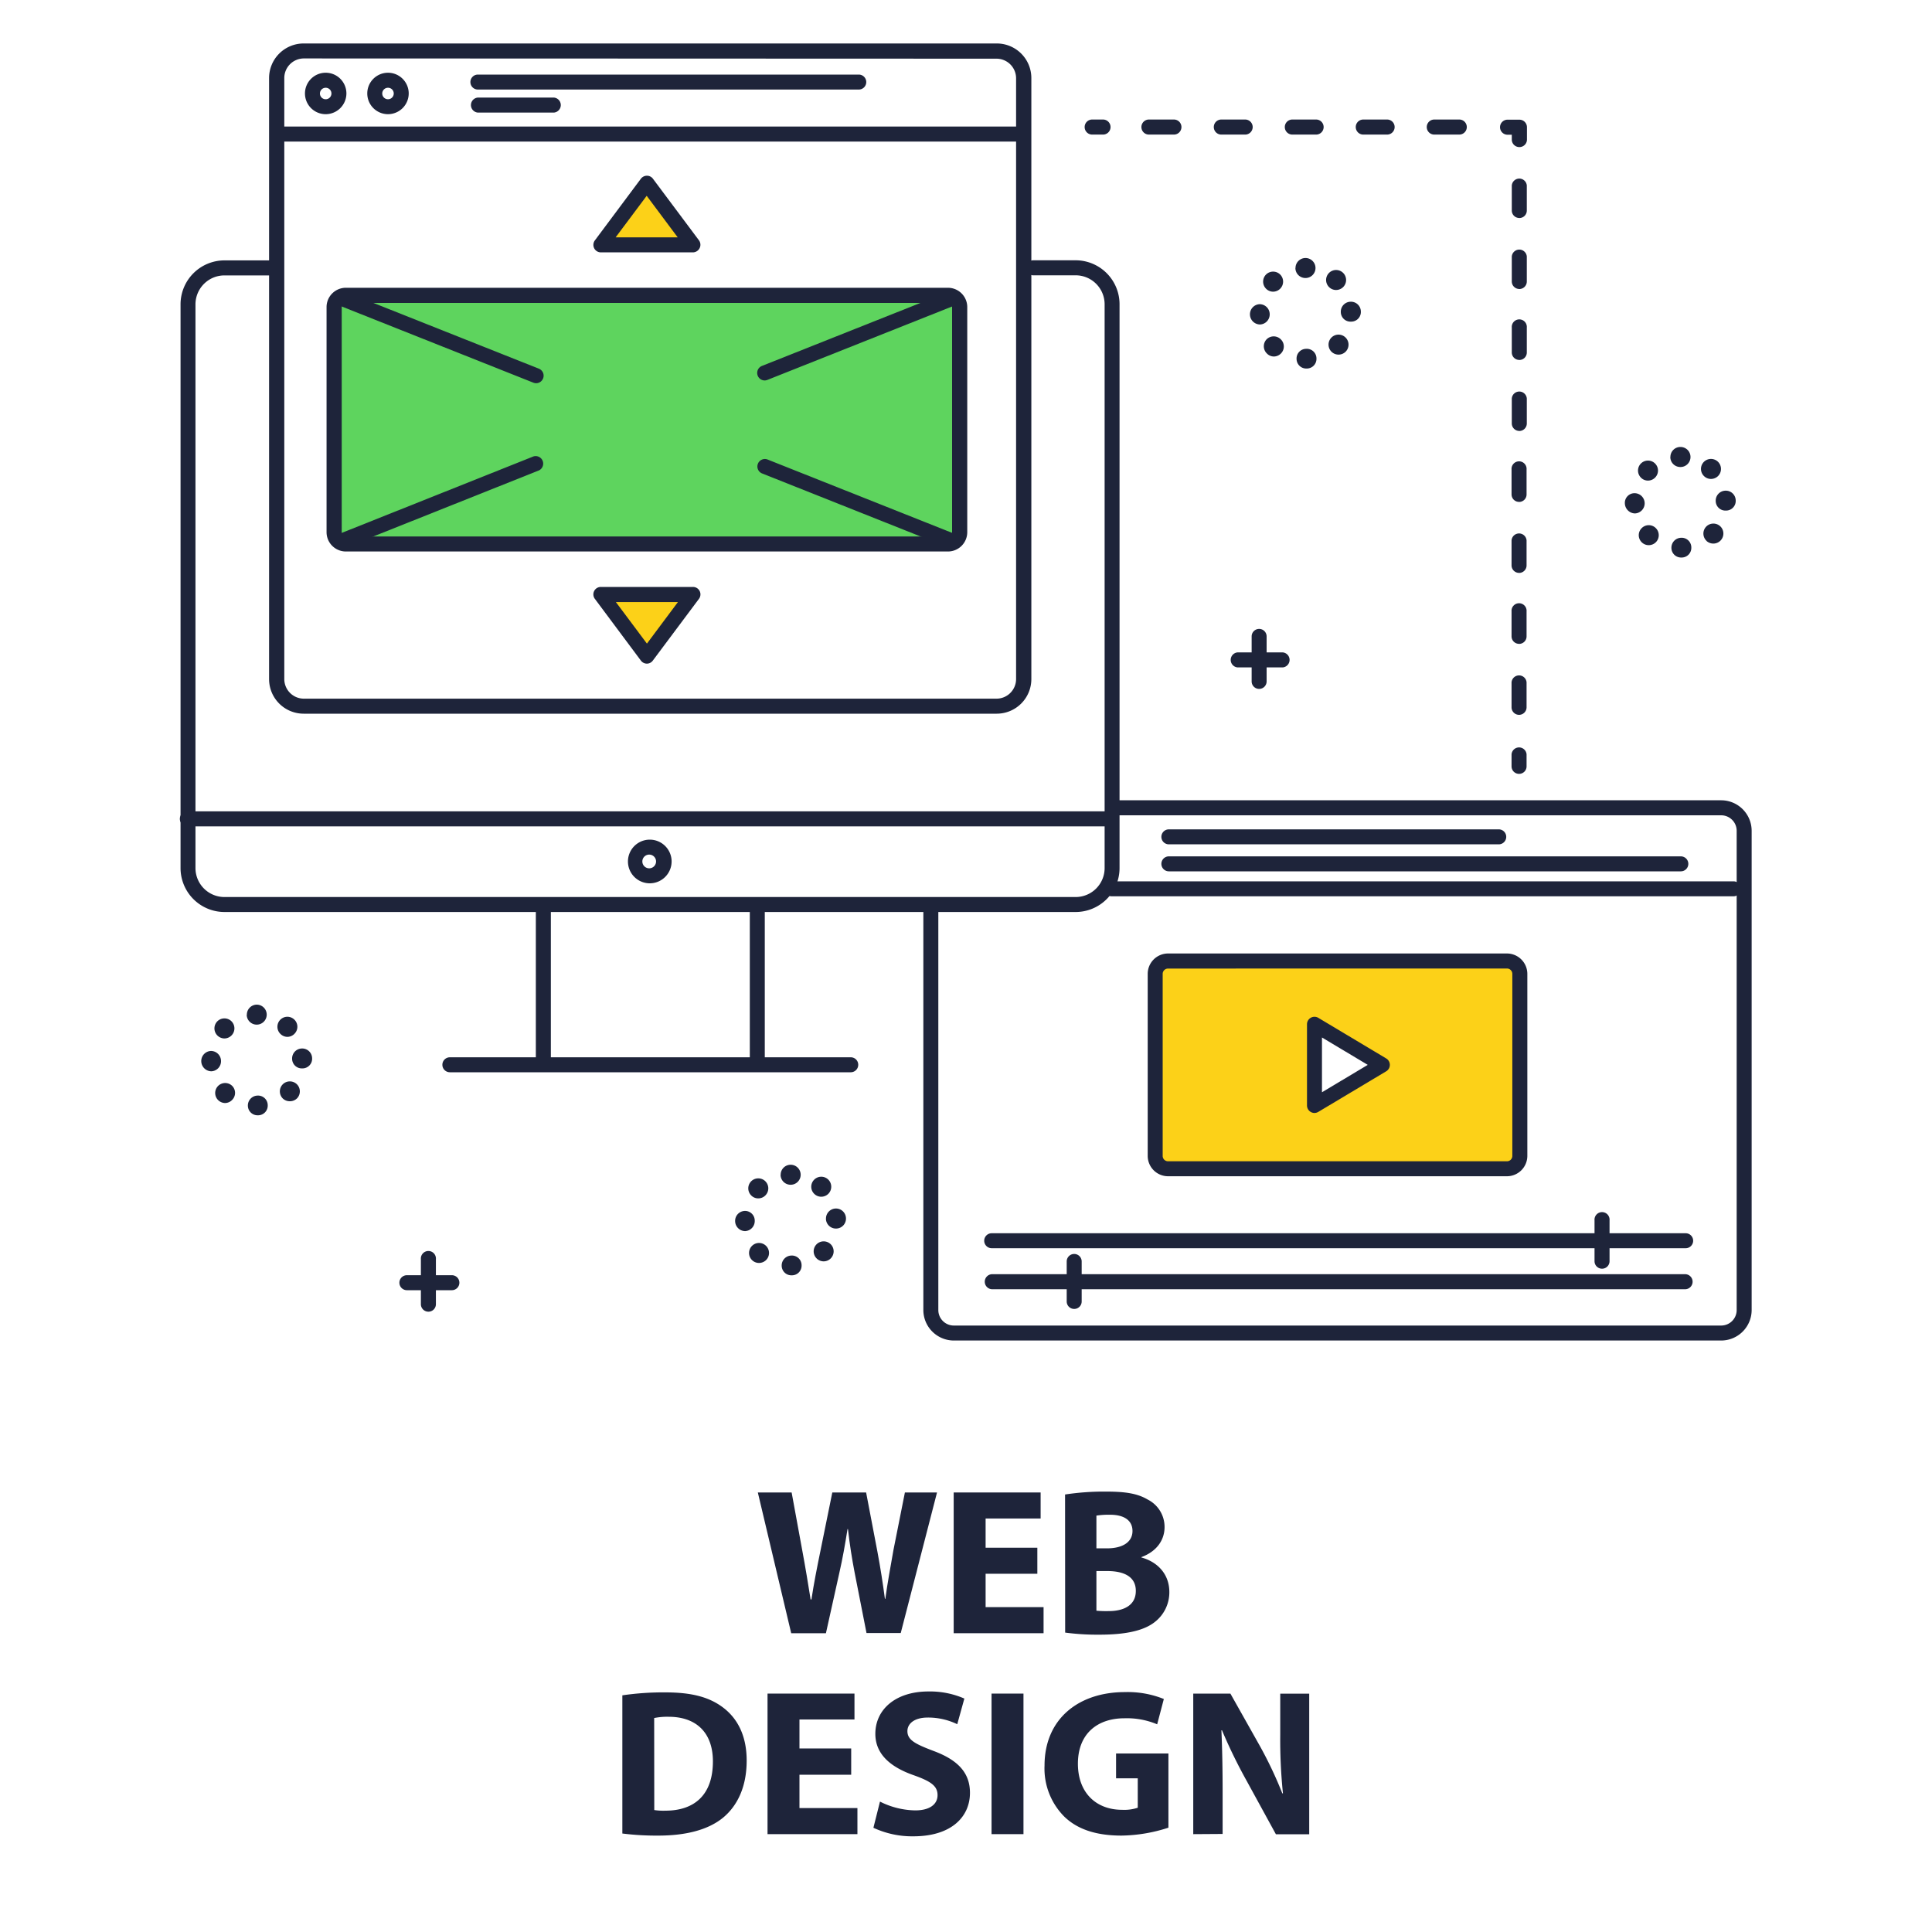 <svg id="Layer_1" data-name="Layer 1" xmlns="http://www.w3.org/2000/svg" viewBox="0 0 400 400"><defs><style>.cls-1{fill:#5ed45e;}.cls-2{fill:#fcd118;}.cls-3{fill:#1e243a;}</style></defs><title>Artboard 1 copy</title><rect class="cls-1" x="69.2" y="61.17" width="129.48" height="51.46" rx="2.41" ry="2.41"/><polygon class="cls-2" points="124.41 50.69 143.46 50.69 133.94 37.95 124.41 50.69"/><polygon class="cls-2" points="133.94 135.84 143.46 123.1 124.41 123.1 133.94 135.84"/><path class="cls-2" d="M312.15,199H241.93a2.66,2.66,0,0,0-2.66,2.66v37.73a2.66,2.66,0,0,0,2.66,2.66h70.22a2.67,2.67,0,0,0,2.67-2.66V201.69A2.67,2.67,0,0,0,312.15,199Zm-40,29.84v-16.8l14.06,8.4Z"/><path class="cls-3" d="M230.16,171.09H38.92a1.56,1.56,0,1,1,0-3.11H230.16a1.56,1.56,0,0,1,0,3.11Z"/><path class="cls-3" d="M112.5,221.28a1.56,1.56,0,0,1-1.56-1.55V187.85a1.56,1.56,0,0,1,3.11,0v31.88A1.56,1.56,0,0,1,112.5,221.28Z"/><path class="cls-3" d="M156.79,221.28a1.55,1.55,0,0,1-1.55-1.55V187.85a1.55,1.55,0,0,1,3.1,0v31.88A1.55,1.55,0,0,1,156.79,221.28Z"/><path class="cls-3" d="M176.14,222h-83a1.55,1.55,0,1,1,0-3.1h83a1.55,1.55,0,1,1,0,3.1Z"/><path class="cls-3" d="M134.53,182.88a4.52,4.52,0,1,1,4.52-4.52A4.53,4.53,0,0,1,134.53,182.88Zm0-5.94a1.42,1.42,0,1,0,0,2.83,1.42,1.42,0,0,0,0-2.83Z"/><path class="cls-3" d="M222.7,188.82H46.47a9.1,9.1,0,0,1-9.09-9.09V63a9.1,9.1,0,0,1,9.09-9.09h9.45a1.56,1.56,0,0,1,0,3.11H46.47a6,6,0,0,0-6,6v116.7a6,6,0,0,0,6,6H222.7a6,6,0,0,0,6-6V63a6,6,0,0,0-6-6h-8.86a1.56,1.56,0,0,1,0-3.11h8.86A9.1,9.1,0,0,1,231.79,63v116.7A9.1,9.1,0,0,1,222.7,188.82Z"/><path class="cls-3" d="M206.37,147.76H62.86a7.16,7.16,0,0,1-7.15-7.16V16.15A7.16,7.16,0,0,1,62.86,9H206.37a7.16,7.16,0,0,1,7.16,7.15V140.6A7.17,7.17,0,0,1,206.37,147.76ZM62.86,12.1a4.06,4.06,0,0,0-4,4V140.6a4.06,4.06,0,0,0,4,4.05H206.37a4.06,4.06,0,0,0,4-4.05V16.15a4.06,4.06,0,0,0-4-4Z"/><path class="cls-3" d="M196.26,114.18H71.61a4,4,0,0,1-4-4V63.58a4,4,0,0,1,4-4H196.26a4,4,0,0,1,4,4v46.63A4,4,0,0,1,196.26,114.18ZM71.61,62.72a.86.86,0,0,0-.86.86v46.63a.85.85,0,0,0,.86.86H196.26a.85.85,0,0,0,.86-.86V63.58a.86.86,0,0,0-.86-.86Z"/><path class="cls-3" d="M211.12,29.31H58.58a1.56,1.56,0,0,1,0-3.11H211.12a1.56,1.56,0,0,1,0,3.11Z"/><path class="cls-3" d="M177.8,18.54H98.94a1.55,1.55,0,1,1,0-3.1H177.8a1.55,1.55,0,0,1,0,3.1Z"/><path class="cls-3" d="M114.67,23.31H98.94a1.56,1.56,0,0,1,0-3.11h15.73a1.56,1.56,0,0,1,0,3.11Z"/><path class="cls-3" d="M143.46,52.25H124.41a1.55,1.55,0,0,1-1.24-2.49L132.69,37a1.58,1.58,0,0,1,1.25-.62,1.54,1.54,0,0,1,1.24.62l9.52,12.74a1.55,1.55,0,0,1,.15,1.63A1.57,1.57,0,0,1,143.46,52.25Zm-16-3.11h12.85l-6.42-8.6Z"/><path class="cls-3" d="M133.94,137.4a1.56,1.56,0,0,1-1.25-.63L123.17,124a1.54,1.54,0,0,1,1.24-2.48h19.05A1.54,1.54,0,0,1,144.7,124l-9.52,12.74A1.53,1.53,0,0,1,133.94,137.4Zm-6.43-12.75,6.43,8.6,6.42-8.6Z"/><path class="cls-3" d="M197,113.5a1.44,1.44,0,0,1-.57-.11L157.73,98a1.55,1.55,0,0,1,1.14-2.88l38.67,15.37a1.55,1.55,0,0,1-.57,3Z"/><path class="cls-3" d="M111,79.34a1.65,1.65,0,0,1-.57-.11L70.33,63.29a1.55,1.55,0,0,1,1.14-2.89l40.12,15.94a1.56,1.56,0,0,1-.58,3Z"/><path class="cls-3" d="M70.9,113.5a1.55,1.55,0,0,1-.57-3l40.11-16a1.56,1.56,0,0,1,1.15,2.89L71.47,113.39A1.41,1.41,0,0,1,70.9,113.5Z"/><path class="cls-3" d="M158.3,78.77a1.56,1.56,0,0,1-.57-3L196.4,60.4a1.55,1.55,0,0,1,1.14,2.89L158.87,78.66A1.65,1.65,0,0,1,158.3,78.77Z"/><path class="cls-3" d="M67.43,23.64a4.29,4.29,0,1,1,4.29-4.29A4.3,4.3,0,0,1,67.43,23.64Zm0-5.47a1.19,1.19,0,1,0,1.19,1.18A1.18,1.18,0,0,0,67.43,18.17Z"/><path class="cls-3" d="M80.33,23.64a4.29,4.29,0,1,1,4.29-4.29A4.3,4.3,0,0,1,80.33,23.64Zm0-5.47a1.19,1.19,0,1,0,1.19,1.18A1.18,1.18,0,0,0,80.33,18.17Z"/><path class="cls-3" d="M356.35,277.54H197.48a6.32,6.32,0,0,1-6.31-6.31V188.68a1.55,1.55,0,0,1,3.1,0v82.55a3.21,3.21,0,0,0,3.21,3.21H356.35a3.21,3.21,0,0,0,3.21-3.21V172a3.21,3.21,0,0,0-3.21-3.2H231.57a1.56,1.56,0,0,1,0-3.11H356.35a6.32,6.32,0,0,1,6.31,6.31v99.2A6.32,6.32,0,0,1,356.35,277.54Z"/><path class="cls-3" d="M358.9,185.57H230.16a1.55,1.55,0,0,1,0-3.1H358.9a1.55,1.55,0,0,1,0,3.1Z"/><path class="cls-3" d="M312,243.53H241.83a4.22,4.22,0,0,1-4.21-4.22V201.63a4.22,4.22,0,0,1,4.21-4.22H312a4.23,4.23,0,0,1,4.22,4.22v37.68A4.23,4.23,0,0,1,312,243.53Zm-70.17-43a1.11,1.11,0,0,0-1.11,1.11v37.68a1.11,1.11,0,0,0,1.11,1.11H312a1.11,1.11,0,0,0,1.11-1.11V201.63a1.11,1.11,0,0,0-1.11-1.11Z"/><path class="cls-3" d="M272.15,230.43a1.51,1.51,0,0,1-.77-.21,1.55,1.55,0,0,1-.78-1.35v-16.8a1.55,1.55,0,0,1,2.34-1.34L287,219.14a1.55,1.55,0,0,1,0,2.66l-14.07,8.41A1.6,1.6,0,0,1,272.15,230.43Zm1.55-15.63v11.34l9.48-5.67Z"/><path class="cls-3" d="M349,266.92H205.32a1.56,1.56,0,0,1,0-3.11H349a1.56,1.56,0,0,1,0,3.11Z"/><path class="cls-3" d="M222.4,271a1.54,1.54,0,0,1-1.55-1.55v-8.28a1.55,1.55,0,1,1,3.1,0v8.28A1.54,1.54,0,0,1,222.4,271Z"/><path class="cls-3" d="M349,258.43H205.32a1.55,1.55,0,1,1,0-3.1H349a1.55,1.55,0,0,1,0,3.1Z"/><path class="cls-3" d="M331.68,262.67a1.55,1.55,0,0,1-1.55-1.55v-8.48a1.56,1.56,0,1,1,3.11,0v8.48A1.55,1.55,0,0,1,331.68,262.67Z"/><path class="cls-3" d="M310.26,174.81H242a1.55,1.55,0,0,1,0-3.1h68.3a1.55,1.55,0,1,1,0,3.1Z"/><path class="cls-3" d="M347.93,180.4H242a1.55,1.55,0,1,1,0-3.1h106a1.55,1.55,0,1,1,0,3.1Z"/><path class="cls-3" d="M228.51,27.86H226a1.56,1.56,0,0,1,0-3.11h2.49a1.56,1.56,0,0,1,0,3.11Z"/><path class="cls-3" d="M302,27.86h-5.17a1.56,1.56,0,0,1,0-3.11H302a1.56,1.56,0,1,1,0,3.11Zm-14.69,0h-5.18a1.56,1.56,0,0,1,0-3.11h5.18a1.56,1.56,0,0,1,0,3.11Zm-14.7,0h-5.17a1.56,1.56,0,0,1,0-3.11h5.17a1.56,1.56,0,0,1,0,3.11Zm-14.69,0h-5.18a1.56,1.56,0,0,1,0-3.11h5.18a1.56,1.56,0,0,1,0,3.11Zm-14.7,0H238a1.56,1.56,0,1,1,0-3.11h5.17a1.56,1.56,0,0,1,0,3.11Z"/><path class="cls-3" d="M314.51,30.45A1.56,1.56,0,0,1,313,28.89v-1h-1a1.56,1.56,0,0,1,0-3.11h2.59a1.56,1.56,0,0,1,1.55,1.56v2.58A1.56,1.56,0,0,1,314.51,30.45Z"/><path class="cls-3" d="M314.51,148a1.56,1.56,0,0,1-1.56-1.55v-5.18a1.56,1.56,0,0,1,3.11,0v5.18A1.56,1.56,0,0,1,314.51,148Zm0-14.7a1.55,1.55,0,0,1-1.56-1.55v-5.17a1.56,1.56,0,1,1,3.11,0v5.17A1.55,1.55,0,0,1,314.51,133.31Zm0-14.69a1.56,1.56,0,0,1-1.56-1.55v-5.18a1.56,1.56,0,0,1,3.11,0v5.18A1.56,1.56,0,0,1,314.51,118.62Zm0-14.7a1.55,1.55,0,0,1-1.56-1.55V97.2a1.56,1.56,0,1,1,3.11,0v5.17A1.55,1.55,0,0,1,314.51,103.92Zm0-14.69A1.56,1.56,0,0,1,313,87.67V82.5a1.56,1.56,0,0,1,3.11,0v5.17A1.56,1.56,0,0,1,314.51,89.23Zm0-14.7A1.55,1.55,0,0,1,313,73V67.81a1.56,1.56,0,1,1,3.11,0V73A1.55,1.55,0,0,1,314.51,74.53Zm0-14.69A1.56,1.56,0,0,1,313,58.28V53.11a1.56,1.56,0,0,1,3.11,0v5.17A1.56,1.56,0,0,1,314.51,59.84Zm0-14.7A1.55,1.55,0,0,1,313,43.59V38.41a1.56,1.56,0,0,1,3.11,0v5.18A1.55,1.55,0,0,1,314.51,45.14Z"/><path class="cls-3" d="M314.51,160.22a1.55,1.55,0,0,1-1.56-1.55v-2.49a1.56,1.56,0,0,1,3.11,0v2.49A1.55,1.55,0,0,1,314.51,160.22Z"/><path class="cls-3" d="M88.69,271.57A1.55,1.55,0,0,1,87.14,270v-9.31a1.56,1.56,0,1,1,3.11,0V270A1.55,1.55,0,0,1,88.69,271.57Z"/><path class="cls-3" d="M93.56,267.12H84.24a1.55,1.55,0,1,1,0-3.1h9.32a1.55,1.55,0,0,1,0,3.1Z"/><path class="cls-3" d="M260.69,142.63a1.55,1.55,0,0,1-1.55-1.56v-9.31a1.55,1.55,0,0,1,3.1,0v9.31A1.55,1.55,0,0,1,260.69,142.63Z"/><path class="cls-3" d="M265.56,138.18h-9.32a1.56,1.56,0,0,1,0-3.11h9.32a1.56,1.56,0,0,1,0,3.11Z"/><path class="cls-3" d="M51.32,228.93a2.05,2.05,0,0,1,2-2.1h0a2,2,0,0,1,2.11,2h0a2,2,0,0,1-2,2.08h-.06A2,2,0,0,1,51.32,228.93Zm-6.13-1.14a2.07,2.07,0,0,1-.06-2.93h0a2.07,2.07,0,0,1,2.93-.05h0a2.06,2.06,0,0,1,0,2.92h0a2.05,2.05,0,0,1-1.49.64h0A2.09,2.09,0,0,1,45.19,227.79Zm13.4-.32a2.08,2.08,0,0,1-.09-2.93h0a2.08,2.08,0,0,1,2.93-.09h0a2.08,2.08,0,0,1,.09,2.93h0A2.08,2.08,0,0,1,60,228h0A2.09,2.09,0,0,1,58.59,227.47Zm-16.92-7.76a2.09,2.09,0,0,1,2-2.12h0a2.09,2.09,0,0,1,2.09,2.08h0a2.09,2.09,0,0,1-2,2.13h0A2.12,2.12,0,0,1,41.67,219.71Zm18.81-.5a2.06,2.06,0,0,1,2-2.13h0a2.05,2.05,0,0,1,2.14,2h0a2,2,0,0,1-2,2.12h-.08A2,2,0,0,1,60.48,219.21ZM45,214.38a2.08,2.08,0,0,1,0-2.93h0a2.08,2.08,0,0,1,2.93,0h0a2.08,2.08,0,0,1,0,2.93h0a2.08,2.08,0,0,1-1.47.62h0A2.08,2.08,0,0,1,45,214.38Zm13.11-.27a2.07,2.07,0,0,1-.13-2.93h0a2.06,2.06,0,0,1,2.92-.12h0A2.06,2.06,0,0,1,61,214h0a2.05,2.05,0,0,1-1.52.67h0A2.05,2.05,0,0,1,58.11,214.11Zm-7-4A2.07,2.07,0,0,1,53.15,208h0a2.07,2.07,0,0,1,2.07,2.07h0a2.07,2.07,0,0,1-2.07,2.07h0A2.07,2.07,0,0,1,51.08,210.11Z"/><path class="cls-3" d="M161.84,262.05a2.05,2.05,0,0,1,2-2.1h0a2,2,0,0,1,2.12,2h0a2,2,0,0,1-2,2.09h-.05A2,2,0,0,1,161.84,262.05Zm-6.13-1.15a2.07,2.07,0,0,1-.05-2.92h0a2.06,2.06,0,0,1,2.92-.06h0a2.07,2.07,0,0,1,.06,2.93h0a2.08,2.08,0,0,1-1.49.63h0A2.05,2.05,0,0,1,155.71,260.9Zm13.41-.31a2.07,2.07,0,0,1-.1-2.93h0a2.08,2.08,0,0,1,2.93-.09h0a2.07,2.07,0,0,1,.09,2.92h0a2.06,2.06,0,0,1-1.51.66h0A2.07,2.07,0,0,1,169.12,260.59Zm-16.92-7.77a2.06,2.06,0,0,1,2-2.11h0a2,2,0,0,1,2.06,2h0a2.09,2.09,0,0,1-2,2.18h0A2.1,2.1,0,0,1,152.2,252.82Zm18.81-.46a2.08,2.08,0,0,1,2-2.15h0a2.07,2.07,0,0,1,2.14,2h0a2.06,2.06,0,0,1-2,2.15h-.07A2.07,2.07,0,0,1,171,252.36Zm-15.48-4.86a2.07,2.07,0,0,1,0-2.93h0a2.08,2.08,0,0,1,2.93,0h0a2.07,2.07,0,0,1,0,2.93h0a2.05,2.05,0,0,1-1.47.61h0A2,2,0,0,1,155.53,247.5Zm13.1-.28a2.06,2.06,0,0,1-.12-2.92h0a2.07,2.07,0,0,1,2.92-.13h0a2.08,2.08,0,0,1,.13,2.93h0a2.09,2.09,0,0,1-1.53.67h0A2.05,2.05,0,0,1,168.63,247.22Zm-7-4a2.06,2.06,0,0,1,2.07-2.07h0a2.07,2.07,0,0,1,2.07,2.07h0a2.07,2.07,0,0,1-2.07,2.07h0A2.07,2.07,0,0,1,161.61,243.23Z"/><path class="cls-3" d="M268.44,74.32a2,2,0,0,1,2-2.1h0a2,2,0,0,1,2.12,2h0a2,2,0,0,1-2,2.08h-.06A2,2,0,0,1,268.44,74.32Zm-6.14-1.13h0a2.08,2.08,0,0,1-.06-2.94h0a2.07,2.07,0,0,1,2.93,0h0a2.06,2.06,0,0,1,.05,2.92h0a2.07,2.07,0,0,1-1.49.64h0A2,2,0,0,1,262.3,73.19Zm13.41-.33a2.08,2.08,0,0,1-.09-2.93h0a2.07,2.07,0,0,1,2.92-.09h0a2.07,2.07,0,0,1,.1,2.93h0a2.08,2.08,0,0,1-1.51.65h0A2.09,2.09,0,0,1,275.71,72.86Zm-16.92-7.77a2.09,2.09,0,0,1,2-2.11h0a2.09,2.09,0,0,1,2.09,2.08h0a2.09,2.09,0,0,1-2,2.12h0A2.1,2.1,0,0,1,258.79,65.09Zm18.81-.49a2.06,2.06,0,0,1,2-2.13h0a2.05,2.05,0,0,1,2.15,2h0a2,2,0,0,1-2,2.12h-.08A2,2,0,0,1,277.6,64.6Zm-15.48-4.83a2.08,2.08,0,0,1,0-2.93h0a2.08,2.08,0,0,1,2.93,0h0a2.08,2.08,0,0,1,0,2.93h0a2.08,2.08,0,0,1-1.48.62h0A2.05,2.05,0,0,1,262.12,59.77Zm13.1-.28h0a2.07,2.07,0,0,1-.12-2.92h0a2.07,2.07,0,0,1,2.92-.13h0a2.07,2.07,0,0,1,.13,2.93h0a2.09,2.09,0,0,1-1.53.67h0A2.05,2.05,0,0,1,275.22,59.49Zm-7-4a2.07,2.07,0,0,1,2.07-2.07h0a2.07,2.07,0,0,1,2.07,2.07h0a2.07,2.07,0,0,1-2.07,2.07h0A2.07,2.07,0,0,1,268.2,55.5Z"/><path class="cls-3" d="M346.05,113.44a2.05,2.05,0,0,1,2-2.1h0a2,2,0,0,1,2.12,2h0a2,2,0,0,1-2,2.09h-.05A2,2,0,0,1,346.05,113.44Zm-6.13-1.15a2.06,2.06,0,0,1-.05-2.92h0a2.06,2.06,0,0,1,2.92-.06h0a2.07,2.07,0,0,1,.06,2.93h0a2.08,2.08,0,0,1-1.49.63h0A2.05,2.05,0,0,1,339.92,112.29Zm13.4-.31a2.08,2.08,0,0,1-.09-2.93h0a2.08,2.08,0,0,1,2.93-.09h0a2.07,2.07,0,0,1,.09,2.92h0a2.06,2.06,0,0,1-1.51.66h0A2.09,2.09,0,0,1,353.32,112Zm-16.91-7.75h0a2,2,0,0,1,2-2.12h0a2.1,2.1,0,0,1,2.1,2.07h0a2.09,2.09,0,0,1-2.05,2.12h0A2.15,2.15,0,0,1,336.41,104.23Zm18.81-.51a2.06,2.06,0,0,1,2-2.13h0a2.05,2.05,0,0,1,2.14,2h0a2,2,0,0,1-2,2.12h-.08A2,2,0,0,1,355.22,103.72Zm-15.48-4.83a2.07,2.07,0,0,1,0-2.93h0a2.07,2.07,0,0,1,2.92,0h0a2.06,2.06,0,0,1,0,2.93h0a2.05,2.05,0,0,1-1.47.61h0A2,2,0,0,1,339.74,98.89Zm13.1-.28h0a2.07,2.07,0,0,1-.13-2.92h0a2.08,2.08,0,0,1,2.93-.13h0a2.08,2.08,0,0,1,.13,2.93h0a2.09,2.09,0,0,1-1.53.67h0A2.05,2.05,0,0,1,352.84,98.61Zm-7-4a2.06,2.06,0,0,1,2.07-2.07h0A2.07,2.07,0,0,1,350,94.62h0a2.07,2.07,0,0,1-2.07,2.07h0A2.07,2.07,0,0,1,345.82,94.62Z"/><path class="cls-3" d="M163.81,338.14,156.9,309h7l2.2,12c.65,3.46,1.26,7.21,1.73,10.15H168c.47-3.15,1.16-6.65,1.9-10.24L172.32,309h7l2.34,12.26c.64,3.41,1.12,6.52,1.55,9.76h.09c.43-3.24,1.08-6.65,1.68-10.11L187.35,309H194l-7.51,29.1H179.4l-2.46-12.52c-.56-2.94-1-5.66-1.38-9h-.09c-.52,3.28-1,6-1.68,9L171,338.14Z"/><path class="cls-3" d="M214.77,325.83H204.06v6.91h12v5.4H197.45V309h18v5.39H204.06v6.05h10.71Z"/><path class="cls-3" d="M220.51,309.42a53.25,53.25,0,0,1,8.51-.6c4,0,6.48.39,8.59,1.64a6.34,6.34,0,0,1,3.5,5.7c0,2.59-1.51,5-4.79,6.22v.08c3.32.91,5.78,3.42,5.78,7.17a7.77,7.77,0,0,1-3,6.18c-2.12,1.68-5.66,2.63-11.44,2.63a50.44,50.44,0,0,1-7.13-.43ZM227,320.57h2.16c3.46,0,5.31-1.43,5.31-3.59s-1.68-3.37-4.66-3.37a17.24,17.24,0,0,0-2.81.18Zm0,12.91a22.5,22.5,0,0,0,2.55.08c3,0,5.61-1.12,5.61-4.18s-2.63-4.11-5.91-4.11H227Z"/><path class="cls-3" d="M128.85,351a58.64,58.64,0,0,1,8.9-.61c5.53,0,9.11,1,11.92,3.11,3,2.25,4.92,5.83,4.92,11,0,5.57-2,9.41-4.84,11.79-3.06,2.54-7.72,3.75-13.42,3.75a56.52,56.52,0,0,1-7.48-.43Zm6.61,23.75a12.08,12.08,0,0,0,2.29.13c6,0,9.85-3.24,9.85-10.2,0-6-3.5-9.24-9.16-9.24a13.62,13.62,0,0,0-3,.26Z"/><path class="cls-3" d="M176.23,367.44H165.52v6.9h12v5.4H158.91v-29.1h18V356H165.52v6h10.71Z"/><path class="cls-3" d="M182.19,373a16.74,16.74,0,0,0,7.3,1.82c3,0,4.62-1.26,4.62-3.16s-1.39-2.85-4.88-4.1c-4.84-1.68-8-4.36-8-8.59,0-5,4.14-8.77,11-8.77a17.82,17.82,0,0,1,7.43,1.47l-1.47,5.31a13.88,13.88,0,0,0-6.09-1.38c-2.85,0-4.23,1.3-4.23,2.81,0,1.85,1.64,2.67,5.4,4.1,5.13,1.9,7.55,4.58,7.55,8.68,0,4.88-3.75,9-11.74,9a19,19,0,0,1-8.25-1.77Z"/><path class="cls-3" d="M211.9,350.64v29.1h-6.61v-29.1Z"/><path class="cls-3" d="M241.91,378.4a32.6,32.6,0,0,1-9.72,1.64c-5.31,0-9.15-1.33-11.83-3.92a14.1,14.1,0,0,1-4.1-10.58c0-9.68,7.08-15.21,16.62-15.21a20,20,0,0,1,8.08,1.43L239.58,357a16.18,16.18,0,0,0-6.78-1.25c-5.49,0-9.63,3.1-9.63,9.41,0,6,3.76,9.54,9.15,9.54a8.82,8.82,0,0,0,3.24-.43v-6.09h-4.49v-5.14h10.84Z"/><path class="cls-3" d="M247.05,379.74v-29.1h7.69l6,10.66a83.61,83.61,0,0,1,4.75,10h.13a108.42,108.42,0,0,1-.56-12.14v-8.5h6v29.1h-6.9L258,368.51A107.65,107.65,0,0,1,253,358.24l-.12,0c.17,3.84.25,8,.25,12.7v8.76Z"/></svg>